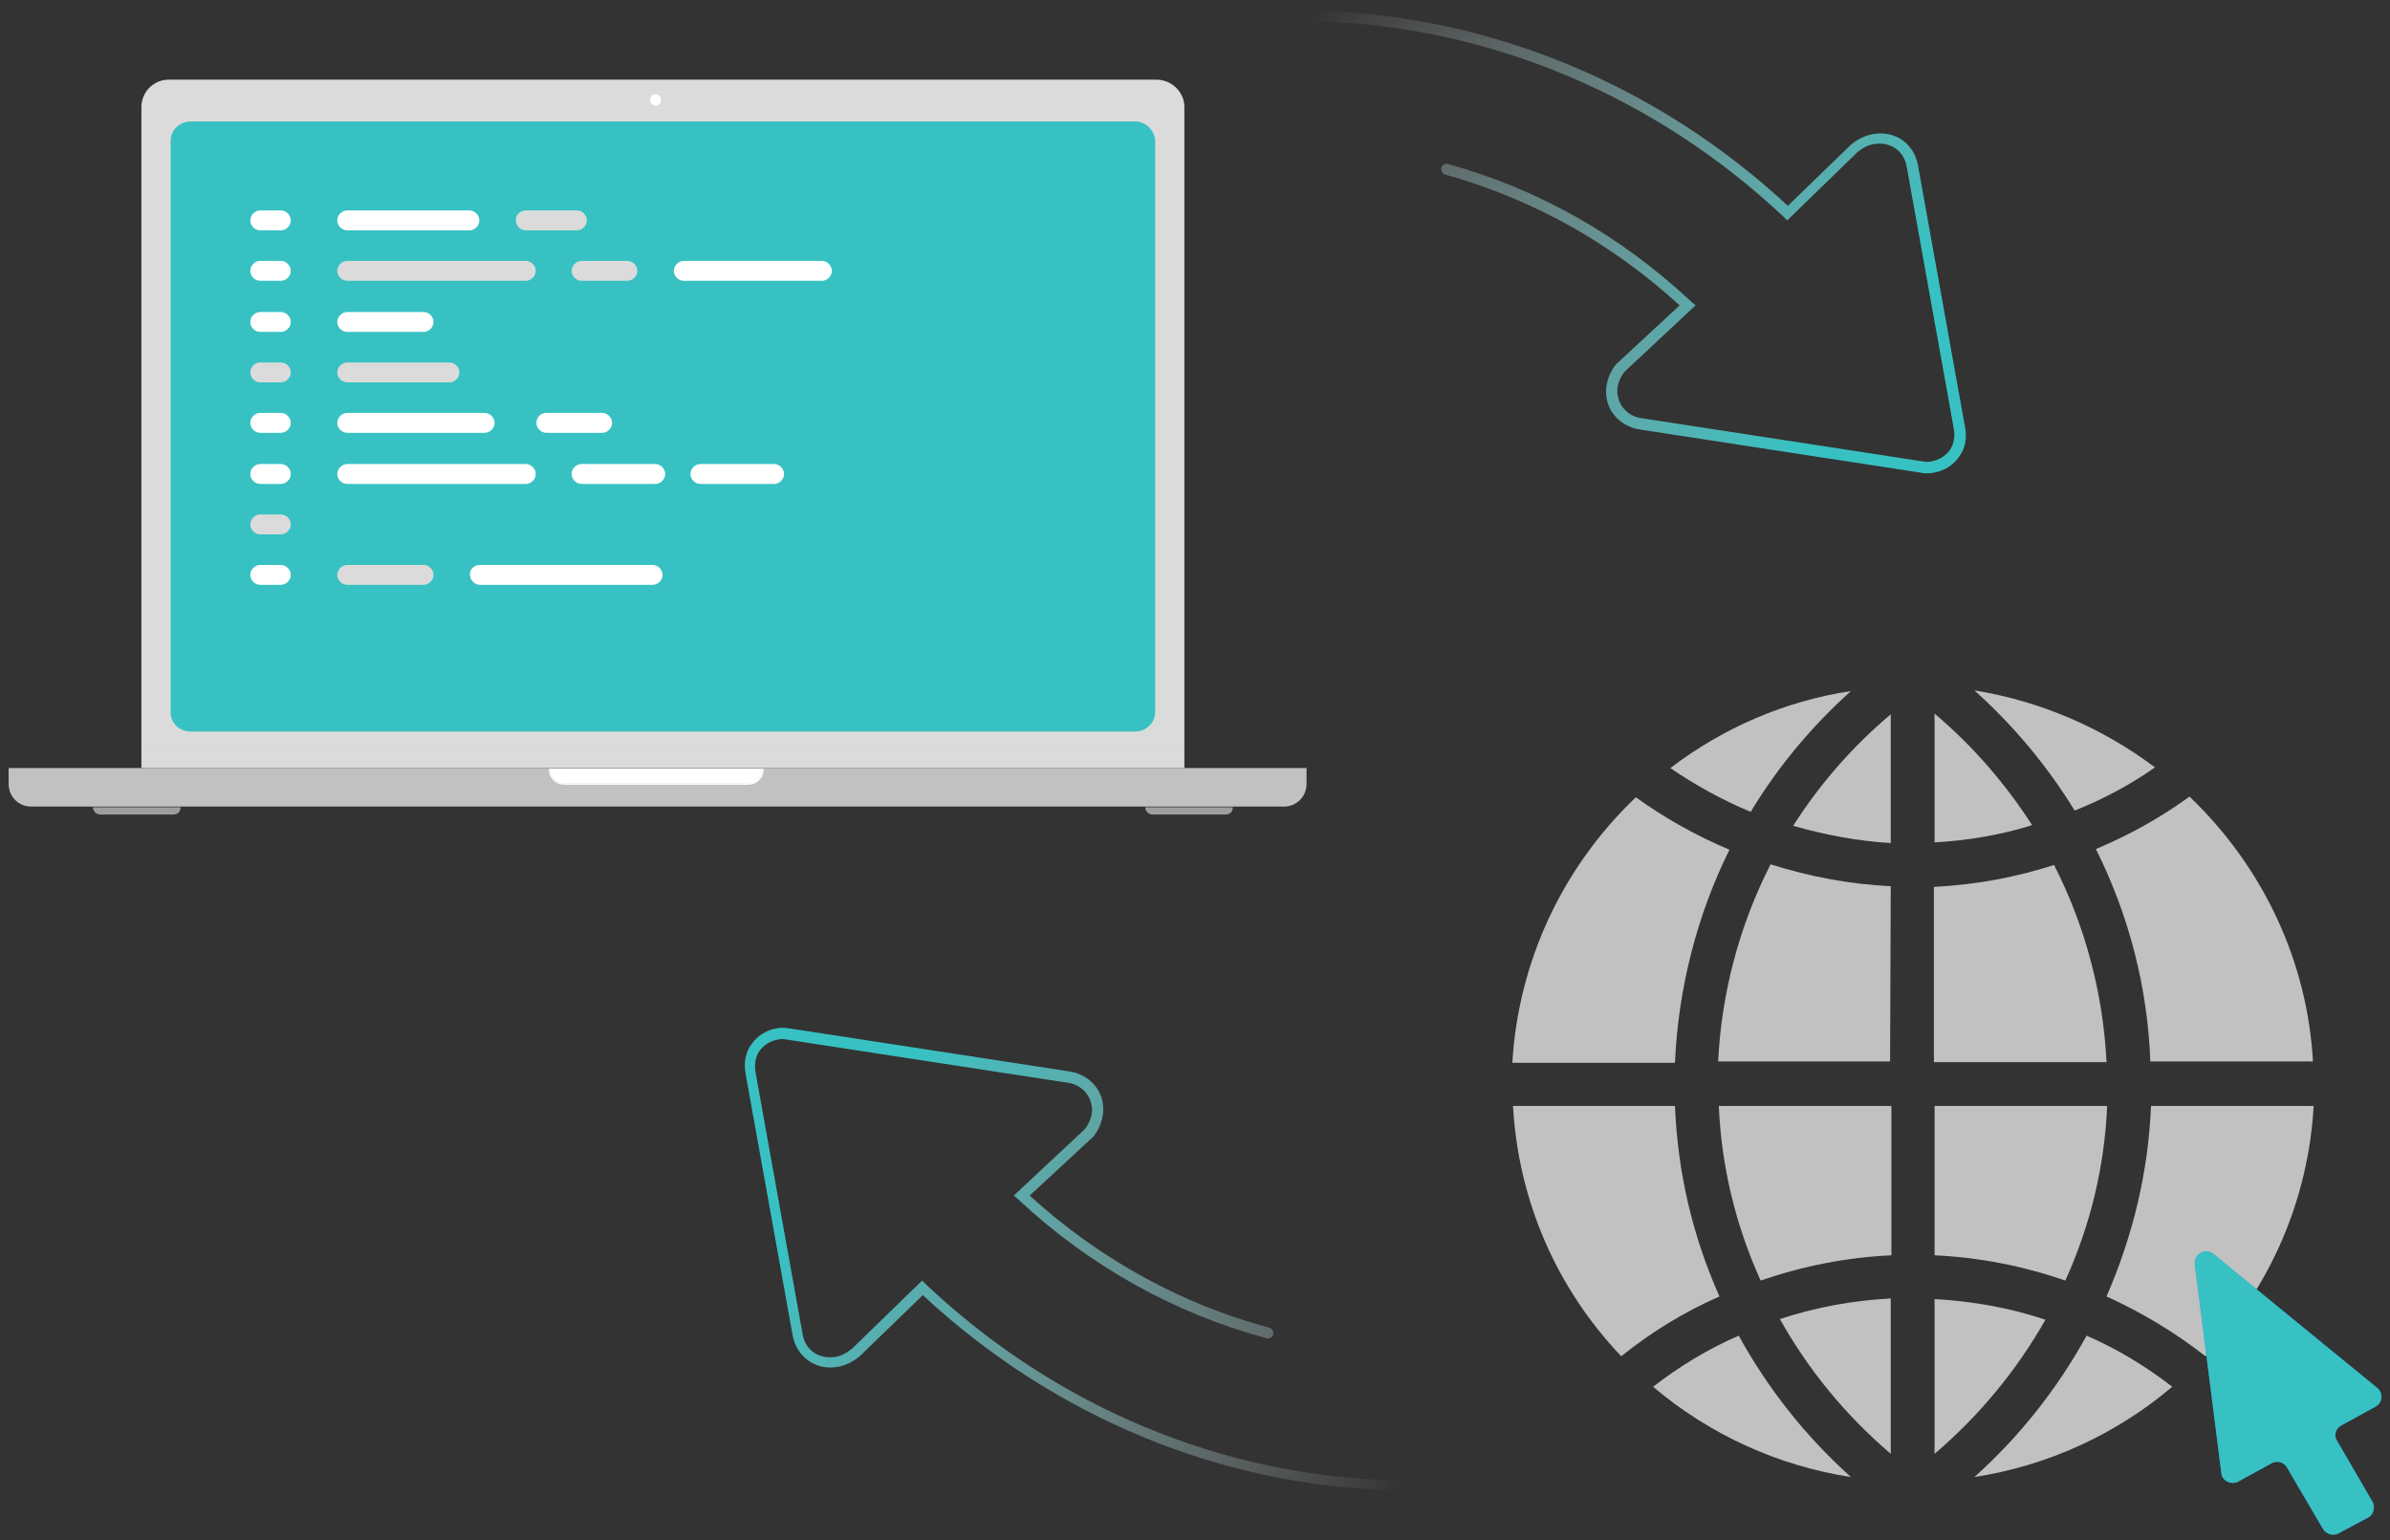 <?xml version="1.0" encoding="utf-8"?>
<!-- Generator: Adobe Illustrator 26.3.1, SVG Export Plug-In . SVG Version: 6.00 Build 0)  -->
<svg version="1.1" id="Layer_1" xmlns="http://www.w3.org/2000/svg" xmlns:xlink="http://www.w3.org/1999/xlink" x="0px" y="0px"
	 viewBox="0 0 360 232" style="enable-background:new 0 0 360 232;" xml:space="preserve">
<rect x="0" y="0" width="360" height="232" fill="#333333" stroke="none"/>
<style type="text/css">
	.st0{fill:none;}
	.st1{fill:url(#SVGID_1_);}
	.st2{fill:url(#SVGID_00000034806730143676814330000002883699469758322847_);}
	.st3{fill:#9E9E9E;}
	.st4{fill:#DBDBDB;}
	.st5{fill:#C1C1C1;}
	.st6{fill:#FFFFFF;}
	.st7{fill:#38C1C2;}
	.st8{fill:#1D90F5;}
	.st9{fill:url(#SVGID_00000118390868617776407900000015581846133953394319_);}
	.st10{fill:url(#SVGID_00000176732747677080937260000016087269445249339809_);}
	.st11{fill:#5769CF;}
	.st12{fill:#FF6E40;}
	.st13{fill:url(#SVGID_00000114065574131223983580000008859224697950646671_);}
	.st14{fill:url(#SVGID_00000125579968055456685010000014235340659830744967_);}
	.st15{fill:#765DE4;}
	.st16{fill:#E5AAFF;}
	.st17{fill:url(#SVGID_00000131355841755253634690000003976565211882948021_);}
	.st18{fill:url(#SVGID_00000116916983079710369060000005320820945087780001_);}
	.st19{fill:#293744;}
	.st20{fill:#FF4F3E;}
	.st21{fill:url(#SVGID_00000179621633816820225740000000150536222993265549_);}
	.st22{fill:url(#SVGID_00000021839127737310244050000011356176080304249529_);}
	.st23{fill:#0C6EE9;}
	.st24{fill:#A9D5F9;}
</style>
<g>
	<rect x="1.3" y="0.8" class="st0" width="357.5" height="231"/>
	<g>
		<g>
			<g>
				
					<linearGradient id="SVGID_1_" gradientUnits="userSpaceOnUse" x1="297.604" y1="-2023.158" x2="201.105" y2="-1955.106" gradientTransform="matrix(1 0 0 -1 0 -1958.098)">
					<stop  offset="0.176" style="stop-color:#38C1C2"/>
					<stop  offset="1" style="stop-color:#FFFFFF;stop-opacity:0"/>
				</linearGradient>
				<path class="st1" d="M290.2,71.3c-0.3,0-0.6,0-0.9-0.1l-42.3-6.5c-2.6-0.4-4.6-2.3-5-4.7c-0.3-1.7,0.2-3.6,1.4-5.1l0.1-0.1
					L253,46c-10.3-9.4-22.1-16-35.3-19.7c-0.4-0.1-0.7-0.6-0.6-1v0c0.1-0.5,0.6-0.7,1-0.6c13.7,3.8,26,10.8,36.6,20.7l0.7,0.6
					l-10.7,10c-0.4,0.5-1.4,2-1,3.7c0.3,1.7,1.8,3.1,3.6,3.3l42.3,6.5c0.5,0.1,0.9,0.1,1.3,0c1.2-0.2,2.1-0.8,2.8-1.7
					c0.6-0.9,0.8-2,0.6-3.2l-7.1-39.5c-0.4-2.4-2.5-3.8-4.9-3.4c-0.8,0.1-1.6,0.5-2.5,1.2l-10.6,10.3l-0.6-0.6
					C249.2,14.4,224.4,4,198.5,3.2c-0.5,0-0.8-0.4-0.8-0.8v0c0-0.5,0.4-0.8,0.9-0.8c26,0.8,51.1,11.2,70.7,29.4l9.5-9.2
					c1.1-0.9,2.2-1.4,3.3-1.6c3.3-0.6,6.2,1.4,6.8,4.7l7.1,39.5c0.3,1.6,0,3.2-0.9,4.4c-0.9,1.3-2.2,2.1-3.8,2.4
					C290.8,71.3,290.5,71.3,290.2,71.3z"/>
			</g>
		</g>
		<g>
			<g>
				
					<linearGradient id="SVGID_00000046299431904203906850000016026120994014622123_" gradientUnits="userSpaceOnUse" x1="110.371" y1="-2119.328" x2="207.971" y2="-2187.114" gradientTransform="matrix(1 0 0 -1 0 -1958.098)">
					<stop  offset="0.176" style="stop-color:#38C1C2"/>
					<stop  offset="1" style="stop-color:#FFFFFF;stop-opacity:0"/>
				</linearGradient>
				<path style="fill:url(#SVGID_00000046299431904203906850000016026120994014622123_);" d="M210.5,224.5
					C210.5,224.5,210.5,224.5,210.5,224.5c-26.4-0.5-51.7-11-71.5-29.4l-9.5,9.2c-1.1,0.9-2.2,1.4-3.3,1.6c-3.3,0.6-6.2-1.5-6.8-4.7
					l-7.1-39.5c-0.3-1.6,0-3.2,0.9-4.4c0.9-1.3,2.2-2.1,3.8-2.4c0.5-0.1,1.1-0.1,1.8,0l42.3,6.5c2.6,0.4,4.6,2.3,5,4.7
					c0.4,2.4-0.8,4.4-1.4,5.1l-0.1,0.1l-9.5,8.8c10.4,9.5,22.9,16.4,36.1,19.9c0.4,0.1,0.7,0.6,0.6,1c-0.1,0.4-0.6,0.7-1,0.6
					c-13.8-3.7-26.7-10.9-37.4-20.9l-0.7-0.6l10.7-10c0.4-0.5,1.4-2,1-3.7c-0.3-1.7-1.8-3.1-3.6-3.3l-42.3-6.5
					c-0.5-0.1-0.9-0.1-1.3,0c-1.2,0.2-2.1,0.8-2.8,1.7c-0.6,0.9-0.8,2-0.6,3.2l7.1,39.5c0.4,2.4,2.5,3.8,4.9,3.4
					c0.8-0.1,1.6-0.5,2.5-1.2l10.6-10.3l0.6,0.6c19.6,18.5,44.8,29,71,29.5c0.5,0,0.8,0.4,0.8,0.9
					C211.3,224.1,210.9,224.5,210.5,224.5z"/>
			</g>
		</g>
		<path class="st3" d="M27.2,121.6c0,0.3-0.1,0.6-0.3,0.8c-0.2,0.2-0.5,0.3-0.8,0.3h-11c-0.6,0-1.1-0.5-1.1-1.1H27.2L27.2,121.6z"/>
		<g>
			<path class="st4" d="M178.4,112.9H21.3v2.8h157.1V112.9z"/>
			<path class="st4" d="M178.4,16.1v96.8H21.3V16.1c0-2.2,1.8-4.1,4.1-4.1h148.8C176.5,12,178.4,13.9,178.4,16.1L178.4,16.1z"/>
		</g>
		<path class="st3" d="M185.7,121.6c0,0.3-0.1,0.6-0.3,0.8c-0.2,0.2-0.5,0.3-0.8,0.3h-11c-0.6,0-1.1-0.5-1.1-1.1H185.7L185.7,121.6z
			"/>
		<g>
			<path class="st5" d="M99,115.7H1.3v2.4c0,1.9,1.5,3.4,3.4,3.4h188.7c1.9,0,3.4-1.5,3.4-3.4v-2.4H99z"/>
		</g>
		<path class="st6" d="M114.8,115.7c0,0.6-0.2,1.2-0.7,1.6c-0.4,0.4-1,0.7-1.6,0.7H85.1c-1.3,0-2.3-1-2.3-2.2H114.8L114.8,115.7z"/>
		<path class="st6" d="M114.8,115.7c0,0.6-0.2,1.2-0.7,1.6c-0.4,0.4-1,0.7-1.6,0.7H85.1c-1.3,0-2.3-1-2.3-2.2h-0.1v0.2
			c0,1.2,1,2.2,2.3,2.2h27.7c1.3,0,2.3-1,2.3-2.2v-0.2H114.8L114.8,115.7z"/>
		<path class="st6" d="M99.3,15.7c0.3-0.3,0.4-0.9,0.1-1.2c-0.3-0.3-0.9-0.4-1.2-0.1c-0.3,0.3-0.4,0.9-0.1,1.2
			C98.4,16,99,16,99.3,15.7z"/>
		<path class="st7" d="M171,18.3H28.7c-1.6,0-3,1.3-3,2.9v86.1c0,1.6,1.3,2.9,3,2.9H171c1.6,0,3-1.3,3-2.9V21.2
			C173.9,19.6,172.6,18.3,171,18.3z"/>
		<path class="st6" d="M39.2,31.7h3.1c0.8,0,1.5,0.7,1.5,1.5s-0.7,1.5-1.5,1.5h-3.1c-0.8,0-1.5-0.7-1.5-1.5S38.4,31.7,39.2,31.7
			L39.2,31.7z"/>
		<path class="st6" d="M39.2,39.3h3.1c0.8,0,1.5,0.7,1.5,1.5s-0.7,1.5-1.5,1.5h-3.1c-0.8,0-1.5-0.7-1.5-1.5S38.4,39.3,39.2,39.3
			L39.2,39.3z"/>
		<path class="st6" d="M39.2,69.9h3.1c0.8,0,1.5,0.7,1.5,1.5s-0.7,1.5-1.5,1.5h-3.1c-0.8,0-1.5-0.7-1.5-1.5S38.4,69.9,39.2,69.9
			L39.2,69.9z"/>
		<path class="st4" d="M39.2,77.5h3.1c0.8,0,1.5,0.7,1.5,1.5c0,0.8-0.7,1.5-1.5,1.5h-3.1c-0.8,0-1.5-0.7-1.5-1.5
			C37.7,78.2,38.4,77.5,39.2,77.5L39.2,77.5z"/>
		<path class="st6" d="M39.2,62.2h3.1c0.8,0,1.5,0.7,1.5,1.5s-0.7,1.5-1.5,1.5h-3.1c-0.8,0-1.5-0.7-1.5-1.5S38.4,62.2,39.2,62.2
			L39.2,62.2z"/>
		<path class="st6" d="M39.2,47h3.1c0.8,0,1.5,0.7,1.5,1.5c0,0.8-0.7,1.5-1.5,1.5h-3.1c-0.8,0-1.5-0.7-1.5-1.5
			C37.7,47.7,38.4,47,39.2,47L39.2,47z"/>
		<path class="st6" d="M39.2,85.1h3.1c0.8,0,1.5,0.7,1.5,1.5c0,0.8-0.7,1.5-1.5,1.5h-3.1c-0.8,0-1.5-0.7-1.5-1.5
			C37.7,85.8,38.4,85.1,39.2,85.1L39.2,85.1z"/>
		<path class="st4" d="M39.2,54.6h3.1c0.8,0,1.5,0.7,1.5,1.5c0,0.8-0.7,1.5-1.5,1.5h-3.1c-0.8,0-1.5-0.7-1.5-1.5
			C37.7,55.3,38.4,54.6,39.2,54.6L39.2,54.6z"/>
		<path class="st6" d="M52.3,31.7h18.4c0.8,0,1.5,0.7,1.5,1.5s-0.7,1.5-1.5,1.5H52.3c-0.8,0-1.5-0.7-1.5-1.5S51.5,31.7,52.3,31.7z"
			/>
		<path class="st4" d="M52.3,39.3h26.9c0.8,0,1.5,0.7,1.5,1.5s-0.7,1.5-1.5,1.5H52.3c-0.8,0-1.5-0.7-1.5-1.5S51.5,39.3,52.3,39.3
			L52.3,39.3z"/>
		<path class="st6" d="M52.3,69.9h26.9c0.8,0,1.5,0.7,1.5,1.5s-0.7,1.5-1.5,1.5H52.3c-0.8,0-1.5-0.7-1.5-1.5S51.5,69.9,52.3,69.9
			L52.3,69.9z"/>
		<path class="st6" d="M52.3,62.2H73c0.8,0,1.5,0.7,1.5,1.5s-0.7,1.5-1.5,1.5H52.3c-0.8,0-1.5-0.7-1.5-1.5S51.5,62.2,52.3,62.2z"/>
		<path class="st6" d="M52.3,47h11.5c0.8,0,1.5,0.7,1.5,1.5c0,0.8-0.7,1.5-1.5,1.5H52.3c-0.8,0-1.5-0.7-1.5-1.5
			C50.8,47.7,51.5,47,52.3,47L52.3,47z"/>
		<path class="st4" d="M52.3,85.1h11.5c0.8,0,1.5,0.7,1.5,1.5c0,0.8-0.7,1.5-1.5,1.5H52.3c-0.8,0-1.5-0.7-1.5-1.5
			C50.8,85.8,51.5,85.1,52.3,85.1L52.3,85.1z"/>
		<path class="st6" d="M72.3,85.1h26c0.8,0,1.5,0.7,1.5,1.5c0,0.8-0.7,1.5-1.5,1.5h-26c-0.8,0-1.5-0.7-1.5-1.5
			C70.7,85.8,71.4,85.1,72.3,85.1z"/>
		<path class="st4" d="M52.3,54.6h15.4c0.8,0,1.5,0.7,1.5,1.5c0,0.8-0.7,1.5-1.5,1.5H52.3c-0.8,0-1.5-0.7-1.5-1.5
			C50.8,55.3,51.5,54.6,52.3,54.6L52.3,54.6z"/>
		<path class="st4" d="M79.2,31.7h7.7c0.8,0,1.5,0.7,1.5,1.5s-0.7,1.5-1.5,1.5h-7.7c-0.8,0-1.5-0.7-1.5-1.5S78.3,31.7,79.2,31.7z"/>
		<path class="st4" d="M87.6,39.3h6.9c0.8,0,1.5,0.7,1.5,1.5s-0.7,1.5-1.5,1.5h-6.9c-0.8,0-1.5-0.7-1.5-1.5S86.8,39.3,87.6,39.3z"/>
		<path class="st6" d="M87.6,69.9h11.1c0.8,0,1.5,0.7,1.5,1.5s-0.7,1.5-1.5,1.5H87.6c-0.8,0-1.5-0.7-1.5-1.5S86.8,69.9,87.6,69.9
			L87.6,69.9z"/>
		<path class="st6" d="M105.5,69.9h11.1c0.8,0,1.5,0.7,1.5,1.5s-0.7,1.5-1.5,1.5h-11.1c-0.8,0-1.5-0.7-1.5-1.5
			S104.7,69.9,105.5,69.9L105.5,69.9z"/>
		<path class="st6" d="M103,39.3h20.8c0.8,0,1.5,0.7,1.5,1.5s-0.7,1.5-1.5,1.5H103c-0.8,0-1.5-0.7-1.5-1.5S102.2,39.3,103,39.3
			L103,39.3z"/>
		<path class="st6" d="M82.3,62.2h8.4c0.8,0,1.5,0.7,1.5,1.5s-0.7,1.5-1.5,1.5h-8.4c-0.8,0-1.5-0.7-1.5-1.5S81.4,62.2,82.3,62.2
			L82.3,62.2z"/>
		<g>
			<path class="st5" d="M324,166.6c-0.4,9.9-2.7,19.5-6.7,28.7c5.3,2.4,10.3,5.4,14.9,9c9.8-10.4,15.5-23.6,16.3-37.7L324,166.6
				L324,166.6z"/>
			<path class="st5" d="M308.1,198.8c-5.4-1.8-11-2.8-16.7-3.1V219C298.1,213.3,303.8,206.4,308.1,198.8z"/>
			<path class="st5" d="M297.4,222.5c11-1.7,21.3-6.4,29.8-13.6c-4-3.1-8.3-5.7-12.9-7.7C309.9,209.2,304.2,216.4,297.4,222.5
				L297.4,222.5z"/>
			<path class="st5" d="M324.6,115.6c-8-6-17.3-10-27.2-11.6c5.9,5.3,11,11.4,15.1,18.1C316.8,120.4,320.9,118.2,324.6,115.6
				L324.6,115.6z"/>
			<path class="st5" d="M291.4,166.6v22.5c6.7,0.3,13.3,1.6,19.7,3.8c3.8-8.4,5.9-17.2,6.3-26.3H291.4L291.4,166.6z"/>
			<path class="st5" d="M291.4,160h25.9c-0.5-10.3-3.2-20.5-7.9-29.7c-5.9,1.9-12,3-18.1,3.3V160z"/>
			<path class="st5" d="M348.4,160c-0.8-15.1-7.5-29.4-18.6-40c-4.4,3.2-9.1,5.8-14.1,7.9c5,10,7.8,20.9,8.2,32H348.4L348.4,160z"/>
			<path class="st5" d="M291.4,107.5v19.4c5-0.3,9.9-1.1,14.7-2.6C302.1,118.1,297.2,112.4,291.4,107.5z"/>
			<path class="st5" d="M259,195.3c-4.1-9.2-6.3-18.8-6.7-28.7h-24.4c0.8,14.2,6.5,27.4,16.3,37.7
				C248.7,200.7,253.7,197.6,259,195.3L259,195.3z"/>
			<path class="st5" d="M252.3,160c0.5-11.1,3.3-22.1,8.2-32c-5-2.1-9.8-4.8-14.1-7.9c-11.1,10.6-17.7,24.8-18.6,40H252.3L252.3,160
				z"/>
			<path class="st5" d="M270.1,124.4c4.9,1.4,9.8,2.3,14.7,2.6v-19.4C279.1,112.4,274.1,118.1,270.1,124.4z"/>
			<path class="st5" d="M284.8,219v-23.4c-5.7,0.3-11.2,1.3-16.7,3.1C272.4,206.4,278.1,213.3,284.8,219z"/>
			<path class="st5" d="M284.8,166.6h-25.9c0.4,9.1,2.5,17.9,6.3,26.3c6.4-2.2,13-3.5,19.7-3.8V166.6L284.8,166.6z"/>
			<path class="st5" d="M249,208.9c8.5,7.2,18.8,11.9,29.8,13.6c-6.8-6.1-12.5-13.3-16.9-21.3C257.3,203.2,253,205.8,249,208.9z"/>
			<path class="st5" d="M284.8,133.5c-6.1-0.3-12.1-1.4-18.1-3.3c-4.7,9.2-7.4,19.4-7.9,29.7h25.9L284.8,133.5L284.8,133.5z"/>
			<path class="st5" d="M278.8,104.1c-9.9,1.5-19.2,5.5-27.2,11.6c3.8,2.6,7.8,4.8,12.1,6.6C267.8,115.5,272.9,109.4,278.8,104.1
				L278.8,104.1z"/>
		</g>
		<g>
			<path class="st8" d="M358.1,209.1l-24.7-20.2c-1.2-1-2.9,0-2.8,1.5l4,31.5c0.1,1.2,1.5,1.8,2.5,1.3l5.1-2.8
				c0.8-0.4,1.8-0.2,2.3,0.7l5.4,9.2c0.5,0.8,1.5,1.1,2.3,0.7l4.5-2.4c0.8-0.4,1.1-1.5,0.7-2.3L352,217c-0.5-0.8-0.2-1.8,0.7-2.3
				l5.1-2.8C358.9,211.3,359,209.9,358.1,209.1L358.1,209.1z"/>
			<path class="st7" d="M358.1,209.1l-24.7-20.2c-1.2-1-2.9,0-2.8,1.5l4,31.5c0.1,1.2,1.5,1.8,2.5,1.3l5.1-2.8
				c0.8-0.4,1.8-0.2,2.3,0.7l5.4,9.2c0.5,0.8,1.5,1.1,2.3,0.7l4.5-2.4c0.8-0.4,1.1-1.5,0.7-2.3L352,217c-0.5-0.8-0.2-1.8,0.7-2.3
				l5.1-2.8C358.9,211.3,359,209.9,358.1,209.1L358.1,209.1z"/>
		</g>
	</g>
</g>
</svg>
